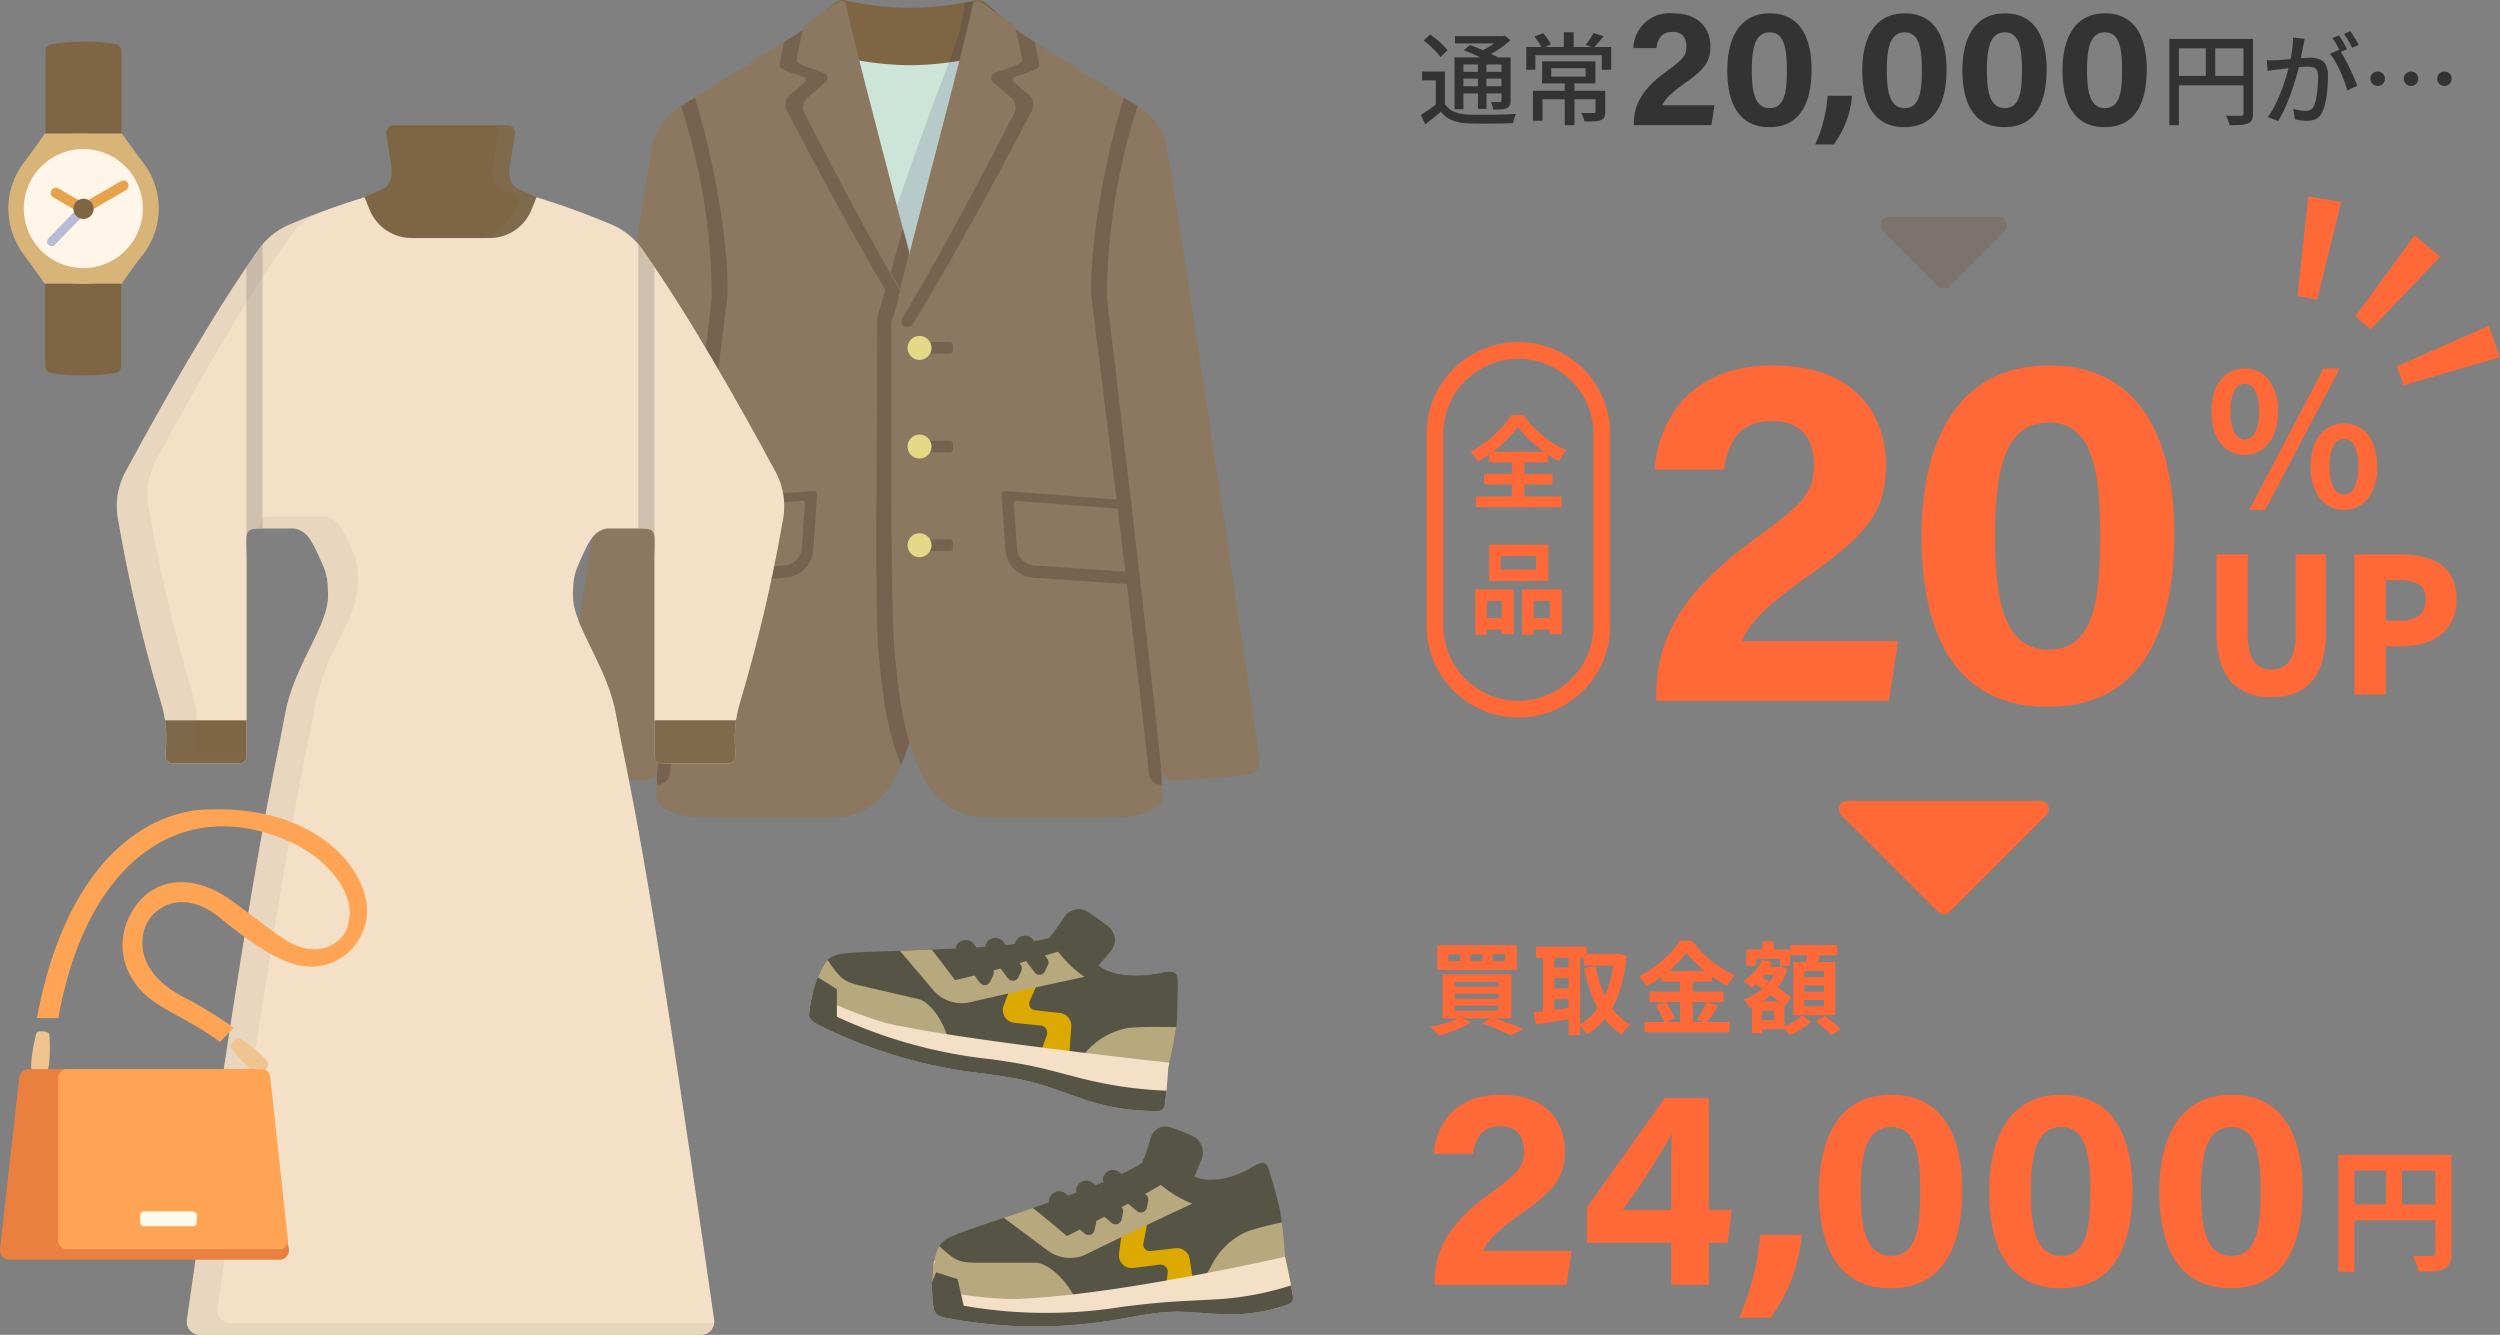 <svg xmlns="http://www.w3.org/2000/svg" width="299.661" height="160"><rect width="100%" height="100%" fill="#808080" stroke="none"/><defs><clipPath id="a"><path fill="none" d="M21.296.015a38 38 0 0 1-7.961.936A38 38 0 0 1 5.374.015s-.472-.148-1.249.479C3.01 1.394.508 3.616 0 3.994l13.335 29.214L26.671 3.991c-.508-.375-3.01-2.594-4.125-3.5a1.83 1.83 0 0 0-1.109-.494.5.5 0 0 0-.141.015" data-name="パス 60526"/></clipPath><clipPath id="b"><path fill="none" d="M0 0h19.03v35.533H0z" data-name="長方形 2363"/></clipPath><clipPath id="c"><path fill="none" d="M2.77 9.322S.39 70.052 0 92.458c1.226 1.913 4.533 2.049 6.649 2.049h14.512c9.1 0 10.277-13.284 10.864-19.227.564-5.693.458-21.537.458-37.445 0-.926-4.258-13.382-4.258-13.382L21.816 4.577 17.698.002S6.416 7.108 2.77 9.322" data-name="パス 60531"/></clipPath><clipPath id="d"><path fill="none" d="M0 0h68.886v97.194H0z" data-name="長方形 2365"/></clipPath><clipPath id="e"><path fill="none" d="M9.906 4.86 4.268 24.452s-4.26 9.97-4.26 10.9c0 15.908-.1 34.237.458 39.931.588 5.943 1.761 19.227 10.865 19.227h14.512c2.116 0 5.423-.136 6.649-2.049-.391-22.406-2.77-83.136-2.77-83.136C26.076 7.108 14.793.002 14.793.002Z" data-name="パス 60537"/></clipPath><clipPath id="f"><path fill="none" d="M0 0h29.454v85.189H0z" data-name="長方形 2368"/></clipPath><clipPath id="g"><path fill="none" d="M0 0h16.52v38.385H0z" data-name="長方形 2369"/></clipPath><clipPath id="h"><path fill="none" d="M0 0h4.013v1.391H0z" data-name="長方形 2370"/></clipPath><clipPath id="i"><path fill="none" d="M0 0h2.266v7.319H0z" data-name="長方形 2373"/></clipPath><clipPath id="j"><path fill="none" d="M40 0h-8.785a92 92 0 0 0-10.681 3.793 8.6 8.6 0 0 0-3.511 2.877c-5.6 7.911-11.576 18.536-15.825 26.4a8.73 8.73 0 0 0-1.021 6.168 189 189 0 0 0 5.14 21.844 14.7 14.7 0 0 1 .593 5l-.071 1.33a.846.846 0 0 0 .845.892h8.028a.846.846 0 0 0 .846-.847V44.06c0-3.448-.456-3.91 1.734-3.91h3.99c1.689.344 2.23 1.721 3.432 4.435a6.7 6.7 0 0 1 .577 2.723 7.4 7.4 0 0 1-.5 3.489c-.783 2.536-3.78 6.985-4.6 11.512-1.708 9.392-3.164 12.5-11.792 72.711a1.565 1.565 0 0 0 1.547 1.789h60.11a1.564 1.564 0 0 0 1.546-1.789C62.974 74.808 61.518 71.702 59.81 62.31c-.823-4.527-3.821-8.976-4.6-11.512a7.4 7.4 0 0 1-.5-3.489 6.7 6.7 0 0 1 .576-2.723c1.2-2.715 1.744-4.091 3.433-4.435h3.99c2.189 0 1.734.462 1.734 3.91V67.46a.846.846 0 0 0 .846.847h8.028a.845.845 0 0 0 .844-.892l-.07-1.33a14.8 14.8 0 0 1 .593-5 189 189 0 0 0 5.139-21.844 8.73 8.73 0 0 0-1.02-6.168c-4.248-7.867-10.226-18.492-15.825-26.4a8.6 8.6 0 0 0-3.511-2.877A92 92 0 0 0 48.785 0Z" data-name="パス 60548"/></clipPath><clipPath id="k"><path fill="none" d="M0 0h1.958v42.772H0z" data-name="長方形 2378"/></clipPath><clipPath id="l"><path fill="none" d="M0 0h11.335v7.087H0z" data-name="長方形 2383"/></clipPath><clipPath id="m"><path fill="none" d="M0 0h81.401v148.768H0z" data-name="長方形 2385"/></clipPath><clipPath id="n"><path fill="none" d="M3.463 0a.867.867 0 0 0-.859.995l.451 3.006c.46 2.432.121 3.389-1.531 3.951l-1.525.669.606 1.511a5.43 5.43 0 0 0 5.034 3.4h9.341a5.42 5.42 0 0 0 5.034-3.4l.606-1.511-1.524-.669c-1.652-.562-1.99-1.518-1.531-3.951l.45-3.006A.867.867 0 0 0 17.157 0Z" data-name="パス 60550"/></clipPath><clipPath id="o"><path fill="none" d="M0 0h19.622v25.432H0z" data-name="長方形 2387"/></clipPath><clipPath id="p"><path fill="none" d="M30.622.875a28 28 0 0 1-1.86 2.546c-3.954 1.053-10.681 1.24-13.768 1.378-4.933.239-10.567.271-11.617.633s-1.3.563-2.054 2.042a16.2 16.2 0 0 0-1.244 4.208c-.159 1.085-.19 1.582 1.024 2.169a58.6 58.6 0 0 0 20 5.855c6.138.822 6.83 1.347 12.041 3.148a26.5 26.5 0 0 0 8.688 1.318.8.8 0 0 0 .781-.683c.242-1.632.419-4.524.419-4.524a43 43 0 0 0 1.05-5.576c.022-.924.092-3.058.054-4.925-.017-.828-.429-1.213-1.84-.853-1.33.339-5.527.873-7.655-.884.441-.512.978-1.142 1.469-1.711a2.053 2.053 0 0 0-.281-2.94 30 30 0 0 0-2.45-1.755 2 2 0 0 0-1.083-.317 2.04 2.04 0 0 0-1.674.875" data-name="パス 60579"/></clipPath><clipPath id="q"><path fill="none" d="M26.212 1.357a29 29 0 0 1-1.008 2.989c-3.349 2.117-9.567 4.166-12.444 5.172-4.648 1.644-10.1 3.3-11.03 3.982s-1.135.963-1.5 2.713a18.7 18.7 0 0 0-.15 4.759c.121 1.187.217 1.725 1.574 1.96a57 57 0 0 0 21.785-.026c5.941-1.082 6.191-.675 11.481-.4a20.2 20.2 0 0 0 7.843-1.219.81.81 0 0 0 .512-.879c-.245-1.688-.927-4.675-.927-4.675a49 49 0 0 0-.648-5.776c-.242-.908-.778-3.007-1.336-4.809-.245-.8-.715-1.061-1.858-.337-1.084.686-4.677 2.341-7.073 1.195.256-.617.565-1.375.848-2.06a2.186 2.186 0 0 0-1.045-2.789A27 27 0 0 0 28.564.098a1.8 1.8 0 0 0-.579-.1 1.87 1.87 0 0 0-1.773 1.359" data-name="パス 60592"/></clipPath></defs><g data-name="グループ 6707"><g data-name="20％"><g fill="#ff6937" data-name="グループ 3346"><g data-name="グループ 3344"><path d="m187.773 154 .612-4.046h-10.608c.374-1.02 1.5-2.312 4.25-4.25 4.114-2.89 5.542-4.454 5.542-7.718 0-3.332-1.972-6.766-7.718-6.766-5.168 0-7.684 3.23-7.99 7.072h4.692c.306-1.938 1.088-3.3 3.3-3.3 1.87 0 2.822 1.088 2.822 3.026 0 1.972-.952 2.754-4.114 5.066-4.862 3.536-6.6 6.7-6.6 10.608V154Zm17.068 0v-5.032h2.244l.476-3.944h-2.72v-13.4h-5.3l-9.316 13.09v4.25h10.1V154Zm-4.522-8.976H194.5a98 98 0 0 0 5.916-9.146c-.1 1.394-.1 2.754-.1 5.168Zm11.9 12.92a19.57 19.57 0 0 0 3.74-9.928h-5a29 29 0 0 1-2.516 9.928ZM226.7 131.22c-6.426 0-8.67 5.474-8.67 11.594.003 6.186 2.009 11.594 8.57 11.594 6.664 0 8.6-5.576 8.6-11.73 0-6.358-2.241-11.458-8.5-11.458m0 3.876c2.924 0 3.468 3.264 3.468 7.616 0 4.386-.408 7.82-3.5 7.82-3.162 0-3.638-3.672-3.638-7.786.001-4.828.817-7.646 3.67-7.646Zm20.4-3.876c-6.426 0-8.67 5.474-8.67 11.594.003 6.186 2.009 11.594 8.57 11.594 6.664 0 8.6-5.576 8.6-11.73 0-6.358-2.241-11.458-8.5-11.458m0 3.876c2.924 0 3.468 3.264 3.468 7.616 0 4.386-.408 7.82-3.5 7.82-3.162 0-3.638-3.672-3.638-7.786.001-4.828.817-7.646 3.67-7.646Zm20.4-3.876c-6.426 0-8.67 5.474-8.67 11.594.003 6.186 2.009 11.594 8.57 11.594 6.664 0 8.6-5.576 8.6-11.73 0-6.358-2.241-11.458-8.5-11.458m0 3.876c2.924 0 3.468 3.264 3.468 7.616 0 4.386-.408 7.82-3.5 7.82-3.162 0-3.638-3.672-3.638-7.786.001-4.828.817-7.646 3.67-7.646Z" data-name="パス 61111"/><path d="M280.28 138.424h12.544v1.9H282.2v12.1h-1.92Zm11.632 0h1.936v11.76a3.1 3.1 0 0 1-.192 1.208 1.36 1.36 0 0 1-.688.68 3.4 3.4 0 0 1-1.24.3q-.744.056-1.816.056a5 5 0 0 0-.16-.628q-.112-.352-.252-.7a6 6 0 0 0-.288-.6q.464.032.936.04t.84.008h.512a.53.53 0 0 0 .32-.1.4.4 0 0 0 .1-.3Zm-10.592 5.952h11.536v1.888H281.32Zm4.672-4.912h1.92v5.856h-1.92Z" data-name="パス 61110"/></g><path d="M178.9 114.372v.828h1.508v-.828Zm-2.664 0v.828h1.464v-.828Zm-2.628 0v.828h1.424v-.828Zm-1.336-1.072h9.54v2.964h-9.54Zm2.1 5.808v.592h5.268v-.588Zm0 1.44v.6h5.268v-.6Zm0-2.868v.576h5.268v-.576Zm-1.452-.908h8.232v5.28h-8.232Zm4.752 5.916 1.152-.732q.676.216 1.376.468t1.338.5q.636.246 1.092.45l-1.56.72q-.37-.206-.92-.446t-1.182-.492q-.636-.256-1.296-.468m-2.652-.744 1.308.588a8.5 8.5 0 0 1-1.152.624q-.66.3-1.362.546t-1.326.426a4 4 0 0 0-.312-.354q-.192-.198-.396-.39t-.36-.312q.648-.12 1.32-.294t1.266-.39a7.6 7.6 0 0 0 1.014-.444m14.808-7.6h4.092v1.4h-4.092Zm-5.712-.864h6.06v1.332h-6.06Zm1.584 2.476h2.88v1.284h-2.88Zm0 2.5h2.88v1.284h-2.88Zm7.824-4.1h.252l.252-.048.936.24a19 19 0 0 1-.834 4.248 10.7 10.7 0 0 1-1.578 3.1 8.3 8.3 0 0 1-2.34 2.104 6 6 0 0 0-.426-.63 3 3 0 0 0-.51-.546 6.3 6.3 0 0 0 2.076-1.794 10 10 0 0 0 1.434-2.772 15.2 15.2 0 0 0 .738-3.594Zm-2.28 1.44a16 16 0 0 0 .828 2.904 9.6 9.6 0 0 0 1.368 2.428 6.3 6.3 0 0 0 1.98 1.68 5 5 0 0 0-.354.342 5 5 0 0 0-.366.432 4 4 0 0 0-.276.418 7.7 7.7 0 0 1-2.142-1.936 10.7 10.7 0 0 1-1.458-2.688 23 23 0 0 1-.96-3.324Zm-6.3-1.764h1.368v7.848h-1.368Zm3.084 0h1.38v10.036h-1.38Zm-4.2 7.32q.6-.06 1.362-.156t1.62-.216l1.7-.24.072 1.32q-1.164.2-2.352.39t-2.13.334Zm18.324-7.172a11 11 0 0 1-1.242 1.42 16 16 0 0 1-1.656 1.4 15 15 0 0 1-1.89 1.2 4 4 0 0 0-.246-.4q-.15-.216-.324-.42t-.33-.36a11 11 0 0 0 1.98-1.218 14 14 0 0 0 1.7-1.518 9.2 9.2 0 0 0 1.194-1.524h1.5a13 13 0 0 0 1.08 1.308 11.4 11.4 0 0 0 1.26 1.152 13 13 0 0 0 1.38.948 10 10 0 0 0 1.428.708 4.5 4.5 0 0 0-.516.624q-.24.348-.444.672a16 16 0 0 1-1.386-.828 17 17 0 0 1-1.35-1q-.648-.534-1.2-1.086a9 9 0 0 1-.938-1.078m-3 2.22h6.036v1.26h-6.036Zm-1.44 2.448h8.888v1.252h-8.888Zm-.6 3.652h10.2v1.232h-10.2Zm4.26-5.6h1.528v6.22h-1.528Zm-2.9 3.648 1.152-.48q.228.3.45.66t.4.708a4 4 0 0 1 .264.624l-1.238.556a4 4 0 0 0-.24-.642q-.168-.366-.372-.738a8 8 0 0 0-.42-.684Zm6.1-.468 1.38.5q-.36.552-.744 1.1t-.708.93l-1.088-.45q.2-.288.42-.642t.408-.732q.192-.378.324-.702Zm6.3-4.2h2.368v.96h-2.376Zm.4-3.048h1.332v1.888h-1.344Zm-.624 7.212h3.24v3.316h-3.24v-1.1h2v-1.1h-2Zm-1.32-6.24h5.232v1.944h-1.2v-.828h-2.892v.828h-1.152Zm.672 6.24h1.2v3.8h-1.212Zm3.024-4.164h.228l.2-.06.816.372a7 7 0 0 1-1.068 2.022 7.8 7.8 0 0 1-1.58 1.552 8.8 8.8 0 0 1-1.884 1.062 4 4 0 0 0-.324-.54 3 3 0 0 0-.412-.488 7.3 7.3 0 0 0 1.7-.864 6.7 6.7 0 0 0 1.41-1.278 5.2 5.2 0 0 0 .9-1.578Zm-1.788-.852 1.164.3a6.9 6.9 0 0 1-1.062 1.734 7.5 7.5 0 0 1-1.41 1.326 2 2 0 0 0-.252-.276l-.36-.312a2.5 2.5 0 0 0-.316-.248 6.1 6.1 0 0 0 1.3-1.1 5.1 5.1 0 0 0 .924-1.42Zm-1.08 2.76.756-.864q.444.288.972.636t1.056.708 1 .7.78.6l-.816 1.02a9 9 0 0 0-.75-.636q-.45-.348-.966-.732t-1.044-.756q-.544-.372-1-.672Zm4.444-4.508h5.64v1.22h-5.64Zm1.656 4.836v.744h2.376v-.744Zm0 1.74v.756h2.376v-.756Zm0-3.468v.732h2.376v-.732Zm-1.3-1.068h5.028v6.36h-5.028Zm1.752-1.392 1.572.192q-.18.54-.378 1.074t-.366.918l-1.188-.228q.072-.288.138-.63t.126-.69.096-.636m-.756 7.788 1.148.744a6.5 6.5 0 0 1-.744.606 9 9 0 0 1-.9.564 7 7 0 0 1-.912.426q-.164-.192-.428-.456t-.492-.456a6.5 6.5 0 0 0 .876-.4 8 8 0 0 0 .828-.516 5 5 0 0 0 .624-.512m1.68.732 1.044-.672q.324.228.7.51t.708.558a6 6 0 0 1 .552.5l-1.116.732a4 4 0 0 0-.5-.516q-.324-.288-.69-.588t-.698-.524" data-name="パス 61109"/></g><path fill="#ff6937" d="M233.707 109.293a1 1 0 0 1-1.414 0l-11.586-11.586a1 1 0 0 1 .707-1.707h23.172a1 1 0 0 1 .707 1.707Z" data-name="多角形 14"/><g fill="#ff6937" data-name="20"><path d="M272.272 83.308a7.8 7.8 0 0 1-2.684-.429 4.9 4.9 0 0 1-1.988-1.353 6 6 0 0 1-1.246-2.376 12.7 12.7 0 0 1-.418-3.476V66.7h3.234v9.26a7.8 7.8 0 0 0 .374 2.684 2.72 2.72 0 0 0 1.067 1.419 3.1 3.1 0 0 0 1.661.429 3.15 3.15 0 0 0 1.672-.429 2.75 2.75 0 0 0 1.089-1.419 7.6 7.6 0 0 0 .385-2.684V66.7h3.124v8.976a12.7 12.7 0 0 1-.418 3.476 6.1 6.1 0 0 1-1.232 2.376 4.8 4.8 0 0 1-1.98 1.353 7.6 7.6 0 0 1-2.64.427M282.458 83V66.7h5.342a10.2 10.2 0 0 1 3.245.484 4.66 4.66 0 0 1 2.288 1.595 4.9 4.9 0 0 1 .847 3.047 5.16 5.16 0 0 1-.847 3.047 5 5 0 0 1-2.266 1.771 8.4 8.4 0 0 1-3.179.572h-2.174V83Zm3.256-8.36h1.958a3.77 3.77 0 0 0 2.5-.7 2.62 2.62 0 0 0 .825-2.112 2.16 2.16 0 0 0-.869-1.969 4.76 4.76 0 0 0-2.563-.561h-1.851Z" data-name="パス 61108"/><path d="M272.272 83.558a8 8 0 0 1-2.772-.444 5.2 5.2 0 0 1-2.089-1.422 6.3 6.3 0 0 1-1.3-2.473 13 13 0 0 1-.428-3.545v-9.226h3.737v9.512a7.6 7.6 0 0 0 .358 2.6 2.5 2.5 0 0 0 .965 1.29 2.86 2.86 0 0 0 1.529.392 2.9 2.9 0 0 0 1.542-.392 2.52 2.52 0 0 0 .986-1.3 7.4 7.4 0 0 0 .368-2.593v-9.512h3.624v9.226a13 13 0 0 1-.428 3.545 6.4 6.4 0 0 1-1.284 2.475 5.1 5.1 0 0 1-2.08 1.423 7.9 7.9 0 0 1-2.728.444m-6.086-16.61v8.726a12.5 12.5 0 0 0 .408 3.407 5.8 5.8 0 0 0 1.189 2.278 4.7 4.7 0 0 0 1.891 1.285 7.5 7.5 0 0 0 2.6.414 7.4 7.4 0 0 0 2.554-.414 4.6 4.6 0 0 0 1.872-1.283 5.9 5.9 0 0 0 1.179-2.28 12.5 12.5 0 0 0 .408-3.407v-8.726h-2.619v9.012a7.9 7.9 0 0 1-.4 2.775 3 3 0 0 1-1.192 1.542 3.4 3.4 0 0 1-1.8.466 3.35 3.35 0 0 1-1.793-.466 2.98 2.98 0 0 1-1.173-1.545 8.1 8.1 0 0 1-.39-2.772v-9.012Zm19.778 16.302h-3.756v-16.8h5.6a10.5 10.5 0 0 1 3.325.5 4.93 4.93 0 0 1 2.407 1.68 5.18 5.18 0 0 1 .9 3.2 5.42 5.42 0 0 1-.893 3.191 5.26 5.26 0 0 1-2.377 1.859 8.7 8.7 0 0 1-3.272.59h-1.934Zm-3.256-.5h2.756v-5.786h2.428a8.2 8.2 0 0 0 3.086-.554 4.77 4.77 0 0 0 2.155-1.683 4.94 4.94 0 0 0 .8-2.9 4.7 4.7 0 0 0-.8-2.9 4.43 4.43 0 0 0-2.169-1.51 10 10 0 0 0-3.165-.471h-5.1Zm4.964-7.86h-2.208v-5.846h2.1a5 5 0 0 1 2.7.6 2.4 2.4 0 0 1 .983 2.179 2.87 2.87 0 0 1-.913 2.3 4.02 4.02 0 0 1-2.662.767m-1.708-.5h1.708a3.56 3.56 0 0 0 2.335-.644 2.37 2.37 0 0 0 .737-1.922 1.92 1.92 0 0 0-.755-1.759 4.56 4.56 0 0 0-2.427-.521h-1.6Z" data-name="UP - アウトライン"/><path d="M269.06 54.532a3.6 3.6 0 0 1-2.068-.616 4.03 4.03 0 0 1-1.408-1.793 7.1 7.1 0 0 1-.506-2.8 6.9 6.9 0 0 1 .506-2.783 3.97 3.97 0 0 1 1.408-1.76 3.63 3.63 0 0 1 2.068-.61 3.56 3.56 0 0 1 2.871 1.342 5.8 5.8 0 0 1 1.111 3.806 7.1 7.1 0 0 1-.506 2.8 4.06 4.06 0 0 1-1.4 1.793 3.57 3.57 0 0 1-2.076.621m0-1.848a1.43 1.43 0 0 0 1.221-.784 5.04 5.04 0 0 0 .495-2.585 4.9 4.9 0 0 0-.495-2.563A1.44 1.44 0 0 0 269.06 46a1.42 1.42 0 0 0-1.2.759 4.9 4.9 0 0 0-.495 2.563 5.04 5.04 0 0 0 .496 2.578 1.42 1.42 0 0 0 1.199.784m11.902 8.426a3.6 3.6 0 0 1-2.068-.616 4.1 4.1 0 0 1-1.419-1.782 6.9 6.9 0 0 1-.517-2.794 6.8 6.8 0 0 1 .517-2.8 4.04 4.04 0 0 1 1.419-1.76 3.63 3.63 0 0 1 2.068-.605 3.63 3.63 0 0 1 2.068.605 3.97 3.97 0 0 1 1.408 1.76 7 7 0 0 1 .506 2.8 7 7 0 0 1-.506 2.794 4.03 4.03 0 0 1-1.408 1.782 3.6 3.6 0 0 1-2.068.616m0-1.826a1.41 1.41 0 0 0 1.21-.792 5.15 5.15 0 0 0 .484-2.574 5 5 0 0 0-.484-2.574 1.42 1.42 0 0 0-1.21-.748 1.44 1.44 0 0 0-1.221.748 4.9 4.9 0 0 0-.5 2.574 5.05 5.05 0 0 0 .5 2.574 1.43 1.43 0 0 0 1.221.792M269.61 61.11l8.89-16.94h1.936l-8.912 16.94Z" data-name="パス 61107"/><path d="m226.42 84 1.08-7.14h-18.72c.66-1.8 2.64-4.08 7.5-7.5 7.26-5.1 9.78-7.86 9.78-13.62 0-5.88-3.48-11.94-13.62-11.94-9.12 0-13.56 5.7-14.1 12.48h8.28c.54-3.42 1.92-5.82 5.82-5.82 3.3 0 4.98 1.92 4.98 5.34 0 3.48-1.68 4.86-7.26 8.94-8.58 6.24-11.64 11.82-11.64 18.72V84Zm19.2-40.2c-11.34 0-15.3 9.66-15.3 20.46 0 10.92 3.54 20.46 15.12 20.46 11.76 0 15.18-9.84 15.18-20.7 0-11.22-3.96-20.22-15-20.22m0 6.84c5.16 0 6.12 5.76 6.12 13.44 0 7.74-.72 13.8-6.18 13.8-5.58 0-6.42-6.48-6.42-13.74 0-8.52 1.44-13.5 6.48-13.5" data-name="パス 61106"/><path d="M182 43a9.01 9.01 0 0 0-9 9v23a9 9 0 0 0 18 0V52a9.01 9.01 0 0 0-9-9m0-2a11 11 0 0 1 11 11v23a11 11 0 0 1-22 0V52a11 11 0 0 1 11-11" data-name="長方形 876"/><path d="M181.952 51.168a11 11 0 0 1-.888 1.086 15 15 0 0 1-1.14 1.1A16 16 0 0 1 178.6 54.4a16 16 0 0 1-1.446.9 4 4 0 0 0-.404-.6 4.5 4.5 0 0 0-.51-.558 13 13 0 0 0 1.992-1.276 14 14 0 0 0 1.7-1.554 10 10 0 0 0 1.2-1.548h1.5a12 12 0 0 0 1.08 1.32 14 14 0 0 0 1.27 1.182 12 12 0 0 0 1.38.984 11.5 11.5 0 0 0 1.438.75 5 5 0 0 0-.516.612q-.24.336-.444.672-.684-.384-1.392-.87t-1.36-1.032q-.648-.546-1.2-1.11a9 9 0 0 1-.936-1.104m-4.068 5.64h8.208v1.248h-8.208Zm.616-2.664h7.04v1.272h-7.04Zm-1.588 5.364h10.26v1.284h-10.26Zm4.3-4.8h1.508v5.508h-1.512Zm-1.324 11.952v1.608h4.224V66.66Zm-1.388-1.38h7.08v4.356h-7.08Zm-1.66 5.364h4.6v5.364H180v-3.984h-1.792v4.056h-1.368Zm5.6 0h4.76v5.376h-1.444v-4h-1.932v4.06h-1.38Zm-5 3.444h3.16v1.38h-3.16Zm5.664 0h3.36v1.38H183.1Z" data-name="パス 61105"/></g><g fill="#ff6937" data-name="///"><path d="m276.68 23.53 3.939.694-2.872 11.68-2.363-.418Z" data-name="パス 57577"/><path d="m289.425 28.21 3.065 2.57-8.327 8.679-1.838-1.543Z" data-name="パス 57575"/><path d="m298.293 39.055 1.368 3.759-11.55 3.352-.82-2.255Z" data-name="パス 57576"/></g><path fill="#7c736e" d="M233.707 34.293a1 1 0 0 1-1.414 0l-6.586-6.586a1 1 0 0 1 .707-1.707h13.172a1 1 0 0 1 .707 1.707Z" data-name="多角形 12"/><g fill="#333" data-name="グループ 3331"><path d="M260.032 4.664h9.408v1.128h-8.268v9.216h-1.14Zm8.88 0h1.14V13.6a1.9 1.9 0 0 1-.126.768.84.84 0 0 1-.474.42 2.6 2.6 0 0 1-.864.18q-.54.036-1.344.036a2 2 0 0 0-.1-.372q-.072-.2-.156-.408a2.5 2.5 0 0 0-.18-.36q.4.012.756.018t.642 0l.394-.002a.35.35 0 0 0 .24-.066.3.3 0 0 0 .072-.222ZM260.656 9.1h8.8v1.128h-8.8Zm3.744-3.848h1.128v4.416H264.4Zm11.856-.6q-.048.18-.09.408t-.09.42q-.036.24-.108.594t-.138.732-.15.726q-.12.5-.3 1.164t-.414 1.41q-.234.75-.528 1.524t-.638 1.512a13 13 0 0 1-.736 1.374l-1.236-.492a8.5 8.5 0 0 0 .78-1.248q.36-.7.66-1.434t.54-1.458q.24-.72.408-1.338t.264-1.062q.168-.768.27-1.536a11 11 0 0 0 .1-1.44Zm4.128 1.308a9 9 0 0 1 .594.93q.318.558.618 1.182t.552 1.206.4 1l-1.188.564q-.132-.48-.354-1.08t-.5-1.218q-.282-.618-.6-1.17a6.5 6.5 0 0 0-.63-.924ZM271.7 7.208q.3.012.576.012t.588-.012q.276-.012.7-.042t.912-.072l.966-.084q.48-.042.894-.066T277 6.92a2.8 2.8 0 0 1 1.038.186 1.47 1.47 0 0 1 .732.654 2.63 2.63 0 0 1 .27 1.308q0 .708-.066 1.53a14 14 0 0 1-.216 1.572 5 5 0 0 1-.4 1.254 1.6 1.6 0 0 1-.756.84 2.6 2.6 0 0 1-1.094.216 5 5 0 0 1-.738-.054q-.39-.054-.69-.126l-.2-1.248q.252.072.528.126t.528.084a4 4 0 0 0 .42.03 1.35 1.35 0 0 0 .564-.114.9.9 0 0 0 .42-.45 4.2 4.2 0 0 0 .294-.972 13 13 0 0 0 .166-1.256q.06-.672.06-1.3a1.6 1.6 0 0 0-.144-.78.73.73 0 0 0-.42-.342 2.1 2.1 0 0 0-.66-.09q-.288 0-.786.042t-1.056.1l-1.044.114q-.486.054-.75.09-.228.024-.582.072t-.606.1Zm8.66-2.964q.156.216.336.516t.348.6.288.54l-.792.336q-.108-.24-.276-.54t-.342-.6a6 6 0 0 0-.342-.528Zm1.368-.5q.156.228.348.528t.366.594.282.51l-.78.348q-.192-.384-.462-.852a7 7 0 0 0-.534-.8ZM285 8.576a.83.83 0 0 1 .618.252.84.84 0 0 1 .246.612.83.83 0 0 1-.252.612.83.83 0 0 1-.612.248.83.83 0 0 1-.612-.252.83.83 0 0 1-.252-.612.83.83 0 0 1 .252-.618.84.84 0 0 1 .612-.242m4 0a.83.83 0 0 1 .618.252.84.84 0 0 1 .246.612.83.83 0 0 1-.252.612.83.83 0 0 1-.612.248.83.83 0 0 1-.612-.252.83.83 0 0 1-.252-.612.83.83 0 0 1 .252-.618.84.84 0 0 1 .612-.242m4 0a.83.83 0 0 1 .618.252.84.84 0 0 1 .246.612.83.83 0 0 1-.252.612.83.83 0 0 1-.612.248.83.83 0 0 1-.612-.252.83.83 0 0 1-.252-.612.83.83 0 0 1 .252-.618.84.84 0 0 1 .612-.242" data-name="パス 61104"/><path d="m205.14 15 .36-2.38h-6.24c.22-.6.88-1.36 2.5-2.5 2.42-1.7 3.26-2.62 3.26-4.54 0-1.96-1.16-3.98-4.54-3.98a4.32 4.32 0 0 0-4.7 4.16h2.76c.18-1.14.64-1.94 1.94-1.94 1.1 0 1.66.64 1.66 1.78 0 1.16-.56 1.62-2.42 2.98-2.86 2.08-3.88 3.94-3.88 6.24V15Zm7-13.4c-3.78 0-5.1 3.22-5.1 6.82 0 3.64 1.18 6.82 5.04 6.82 3.92 0 5.06-3.28 5.06-6.9 0-3.74-1.32-6.74-5-6.74m0 2.28c1.72 0 2.04 1.92 2.04 4.48 0 2.58-.24 4.6-2.06 4.6-1.86 0-2.14-2.16-2.14-4.58 0-2.84.48-4.5 2.16-4.5m7.66 13.44a11.5 11.5 0 0 0 2.2-5.84h-2.94a17 17 0 0 1-1.48 5.84Zm8.52-15.72c-3.78 0-5.1 3.22-5.1 6.82 0 3.64 1.18 6.82 5.04 6.82 3.92 0 5.06-3.28 5.06-6.9 0-3.74-1.32-6.74-5-6.74m0 2.28c1.72 0 2.04 1.92 2.04 4.48 0 2.58-.24 4.6-2.06 4.6-1.86 0-2.14-2.16-2.14-4.58 0-2.84.48-4.5 2.16-4.5m12-2.28c-3.78 0-5.1 3.22-5.1 6.82 0 3.64 1.18 6.82 5.04 6.82 3.92 0 5.06-3.28 5.06-6.9 0-3.74-1.32-6.74-5-6.74m0 2.28c1.72 0 2.04 1.92 2.04 4.48 0 2.58-.24 4.6-2.06 4.6-1.86 0-2.14-2.16-2.14-4.58 0-2.84.48-4.5 2.16-4.5m12-2.28c-3.78 0-5.1 3.22-5.1 6.82 0 3.64 1.18 6.82 5.04 6.82 3.92 0 5.06-3.28 5.06-6.9 0-3.74-1.32-6.74-5-6.74m0 2.28c1.72 0 2.04 1.92 2.04 4.48 0 2.58-.24 4.6-2.06 4.6-1.86 0-2.14-2.16-2.14-4.58 0-2.84.48-4.5 2.16-4.5" data-name="パス 61102"/><path d="M173.192 8.576v4.332H172.1V9.632h-1.644V8.576Zm0 3.876a2.34 2.34 0 0 0 1.1.936 5 5 0 0 0 1.708.348q.516.012 1.254.018t1.548 0 1.572-.036 1.35-.066q-.06.12-.138.318t-.138.408-.1.378q-.512.024-1.214.044t-1.458.022q-.756.006-1.452-.006T176 14.792a5.8 5.8 0 0 1-1.932-.372 3.2 3.2 0 0 1-1.356-1.032q-.432.384-.9.756t-.972.768l-.54-1.128q.432-.276.942-.624t.966-.708Zm-2.556-7.608.792-.708a9 9 0 0 1 .786.588q.4.336.744.678a4.5 4.5 0 0 1 .546.642l-.852.792a5 5 0 0 0-.522-.642q-.33-.354-.72-.708t-.774-.642m4.824 1.176.732-.62q.552.2 1.194.462t1.23.534q.588.276 1 .516l-.78.7a10 10 0 0 0-.936-.51q-.576-.282-1.218-.57t-1.222-.512m-1.116.864h6.168v.84h-5.1V13.1h-1.068Zm5.628 0h1.092v5.172a1.4 1.4 0 0 1-.1.582.7.7 0 0 1-.348.33 2.1 2.1 0 0 1-.654.138q-.4.03-.978.03a3 3 0 0 0-.12-.474 3 3 0 0 0-.18-.438q.36.012.678.012h.418a.24.24 0 0 0 .156-.054.24.24 0 0 0 .036-.15Zm-5.58-2.556h5.868V5.2h-5.868Zm.54 4.284h5.436v.816h-5.436Zm0 1.728h5.436v.852h-5.436Zm2.22-3.084h1.02v5.8h-1.02Zm2.724-2.928h.252l.228-.06.684.54a11 11 0 0 1-.924.768 12 12 0 0 1-1.08.714 13 13 0 0 1-1.116.582 4 4 0 0 0-.282-.348 3 3 0 0 0-.306-.3 10 10 0 0 0 .966-.5 11 11 0 0 0 .906-.6 5 5 0 0 0 .672-.588Zm7.68 5.424h1.164v5.256h-1.164Zm-1.62-1.572v1h4.128v-1Zm-1.092-.828h6.384V10h-6.384Zm-1.104 3.528h8.052v1.02h-6.9v2.568h-1.152Zm7.512 0h1.164v2.5a1.6 1.6 0 0 1-.108.648.75.75 0 0 1-.432.372 2.7 2.7 0 0 1-.8.144q-.476.02-1.156.02a2.6 2.6 0 0 0-.15-.522q-.114-.294-.222-.51.324.012.624.018t.522 0 .318-.006a.3.3 0 0 0 .188-.044.16.16 0 0 0 .054-.138Zm-3.8-7.02h1.176v2.2h-1.18Zm-4.5 1.776h10.172V8.36H192V6.62h-7.96v1.74h-1.092Zm.972-1.26 1.032-.408a7 7 0 0 1 .546.678 4 4 0 0 1 .4.678l-1.08.48a4.3 4.3 0 0 0-.378-.7 8 8 0 0 0-.524-.728Zm7.092-.42 1.2.384q-.312.4-.63.762t-.57.618l-.948-.348q.156-.2.336-.45t.342-.5q.154-.262.266-.466Z" data-name="パス 61103"/></g></g><g data-name="グループ 6271"><g data-name="グループ 6308"><g data-name="グループ 6240"><g clip-path="url(#a)" data-name="グループ 6239" transform="translate(95.75)"><path fill="#7e6645" d="M-4.806-2.184h36.284v38.233H-4.806z" data-name="長方形 2361"/><path fill="#cde5d8" d="M5.374 6.884a38 38 0 0 0 7.961.936 38 38 0 0 0 7.961-.936s4.262 3.157 5.375 3.975l-13.336 29.22L-.001 10.857c1.113-.818 5.375-3.975 5.375-3.975" data-name="パス 60524"/><g data-name="グループ 6238" opacity=".4" style="mix-blend-mode:multiply;isolation:isolate"><g data-name="グループ 6237"><g clip-path="url(#b)" data-name="グループ 6236" transform="translate(8.013 .087)"><g data-name="グループ 6235" opacity=".3"><g data-name="グループ 6234"><g clip-path="url(#b)" data-name="グループ 6233"><path fill="#000057" d="M11.818 0c.049.728.112 2.411-2.3 8.637-3.952 10.185-9.514 26.9-9.514 26.9 4.909-2.793 14.15-10.779 17.34-14.631a2.1 2.1 0 0 0 .216-2.336 30 30 0 0 0-2.18-3.388.773.773 0 0 1 .327-1.177 51 51 0 0 0 2.053-.9 2.17 2.17 0 0 0 1.235-2.374c-.335-1.737-.573-3.548-.789-5.044-.139-.96-.678-3.154-1.449-3.745C13.727-.379 12.917.392 11.818 0" data-name="パス 60525"/></g></g></g></g></g></g></g></g><g data-name="グループ 6245"><g clip-path="url(#c)" data-name="グループ 6244" transform="translate(78.684 3.494)"><path fill="#8c7760" d="M-3.428 0h41.963v100.631H-3.428z" data-name="長方形 2364"/><g data-name="グループ 6243" opacity=".3" style="mix-blend-mode:multiply;isolation:isolate"><g data-name="グループ 6242"><g fill="#473029" clip-path="url(#d)" data-name="グループ 6241" transform="translate(-10.193 -2.688)"><path d="M11.849 69.37a3.61 3.61 0 0 1-3.14-1.829 3.67 3.67 0 0 1-.432-2.152l.539-5.8 20.19-1.53a.417.417 0 0 1 .45.443l-.465 6.625a3.584 3.584 0 0 1-3.346 3.318l-13.545.919a3 3 0 0 1-.247.008m-1.772-8.8-.438 4.865a2.206 2.206 0 0 0 2.363 2.45l13.545-.918a2.216 2.216 0 0 0 2.064-2.058l.369-5.381a.28.28 0 0 0-.3-.3Z" data-name="パス 60527"/><path d="M13.801 8.058c-1.3.8-2.41 4.319-2.987 6.494-.532 2.008-9.317 65.565-10.8 76.289a1.45 1.45 0 0 0 1.235 1.631c2.5.354 6.648.664 9.029.774a1.46 1.46 0 0 0 1.531-1.307c1.071-11.005 6.924-57.456 6.924-57.456 0-10.683-3.635-23.377-4.932-26.425" data-name="パス 60528"/><path d="M30.824.263c.9 4.673 7.747 25.908 10.324 35.717a7.7 7.7 0 0 1 .134 1.736.622.622 0 0 1-1.15.372c-5.635-9.11-12.112-21.447-14.3-25.609a1.57 1.57 0 0 1 .408-1.957c.667-.542 1-.832 1.721-1.455.069-.059.314-.475-.076-.63-.648-.258-1.356-.439-2.178-.79-.969-.414-.812-.526-.616-1.433.175-.813.279-1.526.418-2.052.231-.871.123-1.141.876-1.647 2.375-1.6 2.98-2.13 3.63-2.46.278-.143.769.009.808.208" data-name="パス 60529"/><path d="M40.661 24.438s-4 12.125-4 13.052c0 15.907-.363 34.783.2 40.477.588 5.943 1.76 19.227 10.865 19.227h14.51c2.116 0 5.424-6.74 6.65-8.653-.391-22.4-2.771-75.918-2.771-75.918-3.644-2.214-14.928-9.322-14.928-9.322Z" data-name="パス 60530"/></g></g></g></g></g><g data-name="グループ 6247"><g fill="#8c7760" data-name="グループ 6311"><path d="M81.664 12.752a7.25 7.25 0 0 0-3.4 4.293c-.53 2.006-9.764 63.407-11.25 74.118a1.447 1.447 0 0 0 1.235 1.63c2.5.354 6.648.662 9.03.773a1.457 1.457 0 0 0 1.526-1.303c1.076-10.994 6.512-56.562 6.512-56.562a75.9 75.9 0 0 0-3.653-22.946" data-name="パス 60532"/><path d="M101.38.4c1.016 5.29 7.7 29.741 9.536 37.808a.449.449 0 0 1-.82.338c-5.49-8.979-11.5-20.824-13.643-24.923a1.594 1.594 0 0 1 .406-1.975c.729-.6 1.286-1.09 2.122-1.813a.626.626 0 0 0-.149-1.04c-.681-.321-1.622-.555-2.568-.961-.969-.417-.812-.53-.616-1.443.175-.818.279-1.537.418-2.066.231-.877.123-1.149.876-1.659 2.375-1.609 2.98-2.143 3.63-2.476.278-.143.769.009.808.209" data-name="パス 60533"/></g></g><g data-name="グループ 6255"><g clip-path="url(#e)" data-name="グループ 6254" transform="translate(106.824 3.494)"><path fill="#8c7760" d="M-5.192 0h41.963v100.631H-5.192z" data-name="長方形 2367"/><g data-name="グループ 6250" opacity=".3" style="mix-blend-mode:multiply;isolation:isolate"><g data-name="グループ 6249"><g fill="#473029" clip-path="url(#f)" data-name="グループ 6248" transform="translate(13.231 5.37)"><path d="m17.357 61.304-13.544-.919a3.584 3.584 0 0 1-3.346-3.318l-.466-6.625a.42.42 0 0 1 .451-.443l20.19 1.53.538 5.8a3.67 3.67 0 0 1-.435 2.154 3.61 3.61 0 0 1-3.145 1.829q-.123.002-.247-.008M1.772 51.179a.282.282 0 0 0-.3.3l.369 5.381a2.22 2.22 0 0 0 2.069 2.052l13.544.918a2.208 2.208 0 0 0 2.364-2.45l-.438-4.865Z" data-name="パス 60534"/><path d="M15.652 0c1.3.8 2.41 4.319 2.987 6.494.532 2.008 9.317 65.565 10.8 76.289a1.45 1.45 0 0 1-1.235 1.631c-2.5.354-6.648.664-9.03.774a1.46 1.46 0 0 1-1.529-1.307c-1.072-11.005-6.925-57.456-6.925-57.456 0-10.683 3.635-23.377 4.932-26.425" data-name="パス 60535"/></g></g></g><g data-name="グループ 6253" opacity=".3" style="mix-blend-mode:multiply;isolation:isolate"><g data-name="グループ 6252"><g clip-path="url(#g)" data-name="グループ 6251" transform="translate(1.22 -2.688)"><path fill="#473029" d="M10.641.263C9.741 4.936 2.894 26.171.317 35.98a11 11 0 0 0-.315 1.736c-.055.648.988.927 1.331.372 5.635-9.11 12.112-21.447 14.3-25.609a1.57 1.57 0 0 0-.408-1.957c-.667-.542-1-.832-1.721-1.455-.069-.059-.314-.475.076-.63.649-.258 1.356-.439 2.178-.79.969-.414.812-.526.616-1.433-.175-.813-.279-1.526-.418-2.052-.232-.87-.124-1.144-.877-1.644-2.375-1.6-2.98-2.13-3.63-2.46-.278-.143-.769.009-.808.208" data-name="パス 60536"/></g></g></g></g></g><g data-name="グループ 6269"><g data-name="グループ 6310"><g data-name="グループ 6258" opacity=".3"><g data-name="グループ 6257"><g clip-path="url(#h)" data-name="グループ 6256" transform="translate(110.22 64.654)"><path fill="#473029" d="M.438 1.391h3.136a.437.437 0 0 0 .438-.437V.437A.44.44 0 0 0 3.574 0H.438A.44.44 0 0 0 0 .437v.516a.437.437 0 0 0 .438.437" data-name="パス 60538"/></g></g></g><path fill="#e5d988" d="M108.786 65.348a1.434 1.434 0 1 0 1.434-1.431 1.43 1.43 0 0 0-1.434 1.431" data-name="パス 60539"/><g data-name="グループ 6261" opacity=".3"><g data-name="グループ 6260"><g clip-path="url(#h)" data-name="グループ 6259" transform="translate(110.22 52.829)"><path fill="#473029" d="M.438 1.391h3.136a.437.437 0 0 0 .438-.437V.438a.44.44 0 0 0-.438-.437H.438A.44.44 0 0 0 0 .438v.516a.437.437 0 0 0 .438.437" data-name="パス 60540"/></g></g></g><path fill="#e5d988" d="M108.786 53.524a1.434 1.434 0 1 0 1.434-1.431 1.43 1.43 0 0 0-1.434 1.431" data-name="パス 60541"/><g data-name="グループ 6264" opacity=".3"><g data-name="グループ 6263"><g clip-path="url(#h)" data-name="グループ 6262" transform="translate(110.22 41.004)"><path fill="#473029" d="M.438 1.391h3.136a.437.437 0 0 0 .438-.437V.438a.44.44 0 0 0-.438-.437H.438A.44.44 0 0 0 0 .438v.516a.437.437 0 0 0 .438.437" data-name="パス 60542"/></g></g></g><path fill="#e5d988" d="M108.786 41.7a1.434 1.434 0 1 0 1.434-1.431 1.43 1.43 0 0 0-1.434 1.431" data-name="パス 60543"/><path fill="#8c7760" d="M136.336 12.752a7.25 7.25 0 0 1 3.4 4.293c.53 2.006 9.764 63.407 11.25 74.118a1.447 1.447 0 0 1-1.235 1.629c-2.5.354-6.648.662-9.03.773a1.457 1.457 0 0 1-1.526-1.302c-1.076-11-6.512-56.565-6.512-56.565a75.9 75.9 0 0 1 3.653-22.946" data-name="パス 60544"/><path fill="#8c7760" d="M116.62.4c-1.016 5.29-7.7 29.741-9.536 37.808a.449.449 0 0 0 .82.338c5.49-8.979 11.5-20.824 13.643-24.923a1.594 1.594 0 0 0-.406-1.975c-.729-.6-1.286-1.09-2.122-1.813a.626.626 0 0 1 .149-1.04c.681-.321 1.622-.555 2.568-.961.969-.417.812-.53.616-1.443-.175-.818-.279-1.537-.418-2.066-.231-.877-.123-1.149-.876-1.659-2.375-1.609-2.98-2.143-3.63-2.476-.278-.143-.769.009-.808.209" data-name="パス 60545"/><g data-name="グループ 6267" opacity=".3" style="mix-blend-mode:multiply;isolation:isolate"><g data-name="グループ 6266"><g clip-path="url(#i)" data-name="グループ 6265" transform="translate(106.757 27.317)"><path fill="#473029" d="m0 5.348 1.133 1.971 1.133-4.49L1.485 0Z" data-name="パス 60546"/></g></g></g></g></g></g></g><g data-name="グループ 6292"><g data-name="グループ 6285"><g clip-path="url(#j)" data-name="グループ 6284" transform="translate(14 23.191)"><path fill="#f4e0c7" d="M-8.566-7.148h91.485v153.49H-8.566z" data-name="長方形 2376"/><g data-name="グループ 6274" opacity=".3" style="mix-blend-mode:multiply;isolation:isolate"><g data-name="グループ 6273"><g clip-path="url(#k)" data-name="グループ 6272" transform="translate(15.519 1.023)"><path fill="#847772" d="M0 0h1.958v42.772H0z" data-name="長方形 2377"/></g></g></g><g data-name="グループ 6277" opacity=".3" style="mix-blend-mode:multiply;isolation:isolate"><g data-name="グループ 6276"><g clip-path="url(#k)" data-name="グループ 6275" transform="translate(62.496 .868)"><path fill="#847772" d="M0 0h1.958v42.772H0z" data-name="長方形 2379"/></g></g></g><path fill="#7e6645" d="M63.199 63.151h11.335v7.087H63.199z" data-name="長方形 2381"/><g data-name="グループ 6280" opacity=".2" style="mix-blend-mode:multiply;isolation:isolate"><g data-name="グループ 6279"><g clip-path="url(#l)" data-name="グループ 6278" transform="translate(63.2 63.151)"><path fill="#847772" d="M0 0h11.335v7.087H0z" data-name="長方形 2382"/></g></g></g><path fill="#7e6645" d="M4.55 63.151h11.335v7.087H4.55z" data-name="長方形 2384"/><g data-name="グループ 6283" opacity=".1" style="mix-blend-mode:multiply;isolation:isolate"><g data-name="グループ 6282"><g clip-path="url(#m)" data-name="グループ 6281" transform="translate(-7.597 -1.42)"><path fill="#847772" d="M81.401 136.809H21.225a1.565 1.565 0 0 1-1.547-1.789C28.305 74.808 29.762 71.7 31.47 62.309c.823-4.526 3.82-8.976 4.6-11.512a11.1 11.1 0 0 0 .44-3.489 7.1 7.1 0 0 0-.518-2.723c-1.2-2.715-1.743-4.091-3.433-4.435h-6.078c-2.189 0-1.734.463-1.734 3.91v23.4a.846.846 0 0 1-.846.847h-5.938a.846.846 0 0 1-.844-.892l.071-1.33a14.8 14.8 0 0 0-.594-5 189 189 0 0 1-5.139-21.845 8.73 8.73 0 0 1 1.021-6.168c4.248-7.867 10.226-18.491 15.825-26.4a8.56 8.56 0 0 1 3.511-2.876A92 92 0 0 1 42.495.002H-.001v148.766h81.4Z" data-name="パス 60547"/></g></g></g></g></g><g data-name="グループ 6290"><g clip-path="url(#n)" data-name="グループ 6289" transform="translate(43.696 15)"><path fill="#7e6645" d="M-2.198-1.637h25.403v17.446H-2.198z" data-name="長方形 2386"/><g data-name="グループ 6288" opacity=".2" style="mix-blend-mode:multiply;isolation:isolate"><g data-name="グループ 6287"><g clip-path="url(#o)" data-name="グループ 6286" transform="translate(12.969 -9.001)"><path fill="#847772" d="M4.116 16.952C2.465 16.39 2.126 15.433 2.584 13l.451-3.007A.866.866 0 0 0 2.178 9l15.267-9a.867.867 0 0 0-.861.995L17.037 4c.459 2.432.121 3.389-1.531 3.951l-1.522.669.606 1.511a5.43 5.43 0 0 0 5.034 3.4l-7.1 11.9H0v-2.9a5.42 5.42 0 0 0 5.033-3.4l.607-1.51Z" data-name="パス 60549"/></g></g></g></g></g></g><g data-name="グループ 6295"><path fill="#d8b479" d="M5.381 34.016h9.189l2.983-4.181-15.122.094Z" data-name="パス 60551"/><path fill="#7e6645" d="M5.381 34.016h.035v9.862a.86.86 0 0 0 .547.8A18.6 18.6 0 0 0 9.825 45a22 22 0 0 0 4.146-.322.86.86 0 0 0 .547-.8v-9.862z" data-name="パス 60552"/><path fill="#d8b479" d="M14.586 15.984H5.4l-2.986 4.181 15.122-.094Z" data-name="パス 60553"/><path fill="#d8b479" fill-rule="evenodd" d="M10 34.011A9.014 9.014 0 1 0 1 25a9.006 9.006 0 0 0 9 9.014" data-name="パス 60554"/><path fill="#fff5e8" fill-rule="evenodd" d="M9.975 32.128A7.13 7.13 0 1 0 2.856 25a7.125 7.125 0 0 0 7.119 7.13" data-name="パス 60555"/><path fill="#e6a34c" d="m14.816 22.243-4.811 2.792" data-name="線 123"/><path fill="#e6a34c" d="M10.005 25.656a.621.621 0 0 1-.312-1.156l4.807-2.794a.621.621 0 0 1 .622 1.074l-4.807 2.792a.6.6 0 0 1-.31.084" data-name="パス 60556"/><path fill="#b8bad6" d="M6.181 29.5a.543.543 0 0 1-.388-.923l3.823-3.921a.543.543 0 1 1 .777.76l-3.824 3.921a.54.54 0 0 1-.388.163" data-name="パス 60557"/><path fill="#e6a34c" d="m10.005 25.035-3.296-1.91" data-name="線 124"/><path fill="#e6a34c" d="M10 25.656a.6.6 0 0 1-.31-.083l-3.3-1.91a.621.621 0 0 1 .621-1.076l3.3 1.91A.621.621 0 0 1 10 25.656" data-name="パス 60558"/><path fill="#7e6645" fill-rule="evenodd" d="M10 23.82a1.211 1.211 0 1 1-1.2 1.211A1.21 1.21 0 0 1 10 23.82" data-name="パス 60559"/><path fill="#7e6645" d="M14.586 15.984h-.035V6.122a.86.86 0 0 0-.551-.8A18.6 18.6 0 0 0 10.142 5 22 22 0 0 0 6 5.322a.86.86 0 0 0-.547.8v9.862h9.137Z" data-name="パス 60560"/></g><g data-name="グループ 6297"><path fill="#ffa454" d="M24.5 97.039c-6.144.303-16.377 5.225-20.073 24.994H7c3.28-18.733 14.837-27.191 28.132-20.957 3.992 1.872 8.388 6.479 6.207 10.767-1.258 1.772-3.652 2.873-7.05.871-1.038-.612-3.065-2.2-6.3-4.6-5.152-3.844-10.276-2.855-12.489 1.768a7.53 7.53 0 0 0 .572 7.767c1.827 3.04 5.943 3.982 10.305 7.244L28 123.192a51 51 0 0 0-5.255-3.3c-6.55-3.071-6.017-7.34-5.207-9.084 1.028-2.214 4.515-4.312 8.828-.8 5.836 4.749 10.23 7.517 14.582 4.765a6.65 6.65 0 0 0 2.775-3.794c1.686-5-4.4-14.666-19.226-13.936" data-name="パス 60562"/><path fill="#efc48f" d="M5.912 123.987v-.016c-.09-.253-.457-.315-.744-.333-.286-.034-.658-.04-.794.192l-.007.015a20 20 0 0 0-.613 3.406c-.134 1.433.391 1.349.945 1.4s1.055.229 1.189-1.2a20 20 0 0 0 .028-3.46" data-name="パス 60563"/><path fill="#efc48f" d="m28.751 124.455-.015-.007c-.257-.085-.532.164-.723.377s-.436.489-.335.738l.008.014a20 20 0 0 0 2.336 2.573c1.059.986 1.315.524 1.7.123s.83-.683-.229-1.669a20 20 0 0 0-2.738-2.149" data-name="パス 60564"/><path fill="#ea8040" d="M30.153 128.149h-26.7a1.144 1.144 0 0 0-1.141 1.012L.007 149.737A1.142 1.142 0 0 0 1.149 151h32.342a1.14 1.14 0 0 0 1.134-1.318l-3.338-20.576a1.145 1.145 0 0 0-1.134-.957" data-name="パス 60565"/><path fill="#ffa454" d="M31.372 128.149H8a1.014 1.014 0 0 0-1.019 1.009v19.57A1.014 1.014 0 0 0 8 149.737h25.5a1.013 1.013 0 0 0 1.013-1.117l-2.128-19.57a1.015 1.015 0 0 0-1.013-.9" data-name="パス 60566"/><path fill="#fffaeb" d="M23.095 146.987h-5.8a.493.493 0 0 1-.5-.491v-.796a.493.493 0 0 1 .5-.491h5.8a.494.494 0 0 1 .5.491v.8a.494.494 0 0 1-.5.491" data-name="パス 60567"/></g><g data-name="グループ 6306"><g data-name="グループ 6299"><g clip-path="url(#p)" data-name="グループ 6298" transform="translate(97 109)"><path fill="#565445" d="M49.506 30.995-4.443 18.507 1.532-7.511 55.483 4.977Z" data-name="パス 60568"/><path fill="#b7a87d" d="M2.132 5.963C3.596 8.171 4.084 8.669 6.06 9.126l7.1 1.643c.884.2 2.843 1.933 3.681 5.433l-19.339-4.478 1.491-6.489Z" data-name="パス 60569"/><path fill="#dba900" d="m28.087 7.225-1.655 3.764a.778.778 0 0 0 .681 1.1l2.816.327a1.53 1.53 0 0 1 1.48 1.636l-.343 4.786-3.645-.823 1.085-3.026a.87.87 0 0 0-.748-1.061l-3.172-.326a1.543 1.543 0 0 1-1.3-2.029l1.477-3.891Z" data-name="パス 60570"/><path fill="#b7a87d" d="m10.559 4.609 4.291 5.054a4.49 4.49 0 0 0 4.457 1.465c6.021-1.423 18.867-4.208 21.076-4.463l.414-1.8-28.765-6.657Z" data-name="パス 60571"/><path fill="#565445" d="m29.447 4.64.945 1.113a12.98 12.98 0 0 0 12.731 4.277c6.358-1.424 14.438-3.137 16.148-3.334l.414-1.8-28.767-6.658Z" data-name="パス 60572"/><path fill="#b7a87d" d="M45.964 14.154s-5.8-.191-7.829.081a8.62 8.62 0 0 0-5.034 2.954c-1.218 1.368-3.029 3.175-3.029 3.175l13.734 3.179Z" data-name="パス 60573"/><path fill="#f4e0c7" d="M1.162 6.704c-.761 1.5-1.807 2.786-.105 3.724a50 50 0 0 0 8.15 3.2c9.625 2.228 38.43 5.237 38.43 5.237l-2.705 10.124-50-11.575 2.65-11.539Z" data-name="パス 60574"/><path fill="#565445" d="m35.62 8.268-4.5-3.612s-8.388 2.647-13.645 3.833c-1.755-2.422-3.982-5.138-3.982-5.138l1.15-5 23.124 5.353Z" data-name="パス 60575"/><path fill="#565445" d="m3.317 13.606-.011-4.033L.995 8.116l-3.384 4.433" data-name="パス 60576"/><path fill="#565445" d="M33.856 20.561c-4.493-1.055-6.026-1.788-12.165-2.61a58.6 58.6 0 0 1-20-5.856C.476 11.508.507 11.011.666 9.927c.224-1.526-2.6 11.5-2.166 10.636l41.712 11.489s3.013-9.247 3.37-10.293a49.3 49.3 0 0 1-9.726-1.2" data-name="パス 60577"/><path fill="#565445" d="M42.895 23.111h.024c.034-.148.022-.132-.024 0" data-name="パス 60578"/></g></g><g data-name="グループ 6301"><g fill="#565445" data-name="グループ 6309"><path d="m120.814 117.259-2.541-3.37a.74.74 0 0 1-.079-.757 1.223 1.223 0 0 1 2.092-.223l2.049 2.713a.74.74 0 0 1 .08.757l-.349.751a.73.73 0 0 1-1.247.133" data-name="パス 60580"/><path d="m117.45 117.789-2.735-3.648a.74.74 0 0 1-.079-.757 1.223 1.223 0 0 1 2.092-.223l2.238 2.987a.74.74 0 0 1 .08.757l-.349.751a.73.73 0 0 1-1.247.133" data-name="パス 60581"/><path d="m124.015 116.552-2.195-2.926a.74.74 0 0 1-.08-.757 1.224 1.224 0 0 1 2.092-.223l1.7 2.265a.74.74 0 0 1 .08.757l-.352.751a.73.73 0 0 1-1.247.133" data-name="パス 60582"/></g></g><g data-name="グループ 6303"><g clip-path="url(#q)" data-name="グループ 6302" transform="translate(111.713 135.032)"><path fill="#565445" d="M-2.946-1.386h55.364v29.218H-2.946z" data-name="長方形 2392"/><path fill="#b7a87d" d="M.655 14.125c1.921 1.821 2.508 2.2 4.536 2.2h7.285c.907 0 3.2 1.242 4.8 4.463H-2.571v-6.663Z" data-name="パス 60583"/><path fill="#dba900" d="m26.12 9.957-.774 4.037a.776.776 0 0 0 .911.922l2.817-.317a1.53 1.53 0 0 1 1.806 1.258l.737 4.741-3.735.02.382-3.2a.868.868 0 0 0-.967-.865l-3.164.4a1.538 1.538 0 0 1-1.725-1.682l.567-4.125Z" data-name="パス 60584"/><path fill="#b7a87d" d="m8.56 10.906 5.313 3.957a4.49 4.49 0 0 0 4.67.422c5.549-2.745 17.443-8.356 19.539-9.1V4.336H8.56Z" data-name="パス 60585"/><path fill="#565445" d="m26.972 6.676 1.17.872a12.97 12.97 0 0 0 13.363 1.3c5.876-2.821 13.367-6.313 14.989-6.891V.106H26.972Z" data-name="パス 60586"/><path fill="#b7a87d" d="M45.38 10.747s-5.69 1.121-7.611 1.844a8.64 8.64 0 0 0-4.243 4.018c-.88 1.607-2.241 3.777-2.241 3.777h14.1Z" data-name="パス 60587"/><path fill="#f4e0c7" d="M.356 16.074c-.4 1.646-1.128 3.161.725 3.627a49.6 49.6 0 0 0 8.588.978c13.745-.379 38.1-6.315 38.1-6.315l-.149 11.908-50.905 1.77V16.201Z" data-name="パス 60588"/><path fill="#565445" d="m33.799 8.818-5.2-2.5s-7.579 4.468-12.431 6.811c-2.252-1.964-5.03-4.108-5.03-4.108V3.886H34.87Z" data-name="パス 60589"/><path fill="#565445" d="m3.971 22.188-.907-3.9-2.556-.81-2.288 5.167" data-name="パス 60590"/><path fill="#565445" d="M35.061 20.645c-4.575.32-6.247.184-12.363.981a57.4 57.4 0 0 1-20.632-.478c-1.3-.252-1.385-.741-1.472-1.831-.122-1.533.036 11.791.268 10.844l42.869.3s1.473-11.128 1.589-12.232a36.3 36.3 0 0 1-10.256 2.416" data-name="パス 60591"/></g></g><path fill="#565445" d="m133.243 146.579-3.99-3.355a.74.74 0 0 1-.246-.719 1.225 1.225 0 0 1 1.989-.691l3.36 2.822a.74.74 0 0 1 .246.72l-.171.811a.73.73 0 0 1-1.187.412" data-name="パス 60593"/><path fill="#565445" d="m130.013 147.861-4.009-3.372a.74.74 0 0 1-.246-.719 1.225 1.225 0 0 1 1.99-.691l3.378 2.839a.74.74 0 0 1 .246.72l-.171.811a.73.73 0 0 1-1.187.412" data-name="パス 60594"/><path fill="#565445" d="m136.274 145.165-3.816-3.226a.74.74 0 0 1-.246-.719 1.226 1.226 0 0 1 1.99-.691l3.184 2.693a.74.74 0 0 1 .246.72l-.171.811a.73.73 0 0 1-1.187.412" data-name="パス 60595"/></g></g></svg>